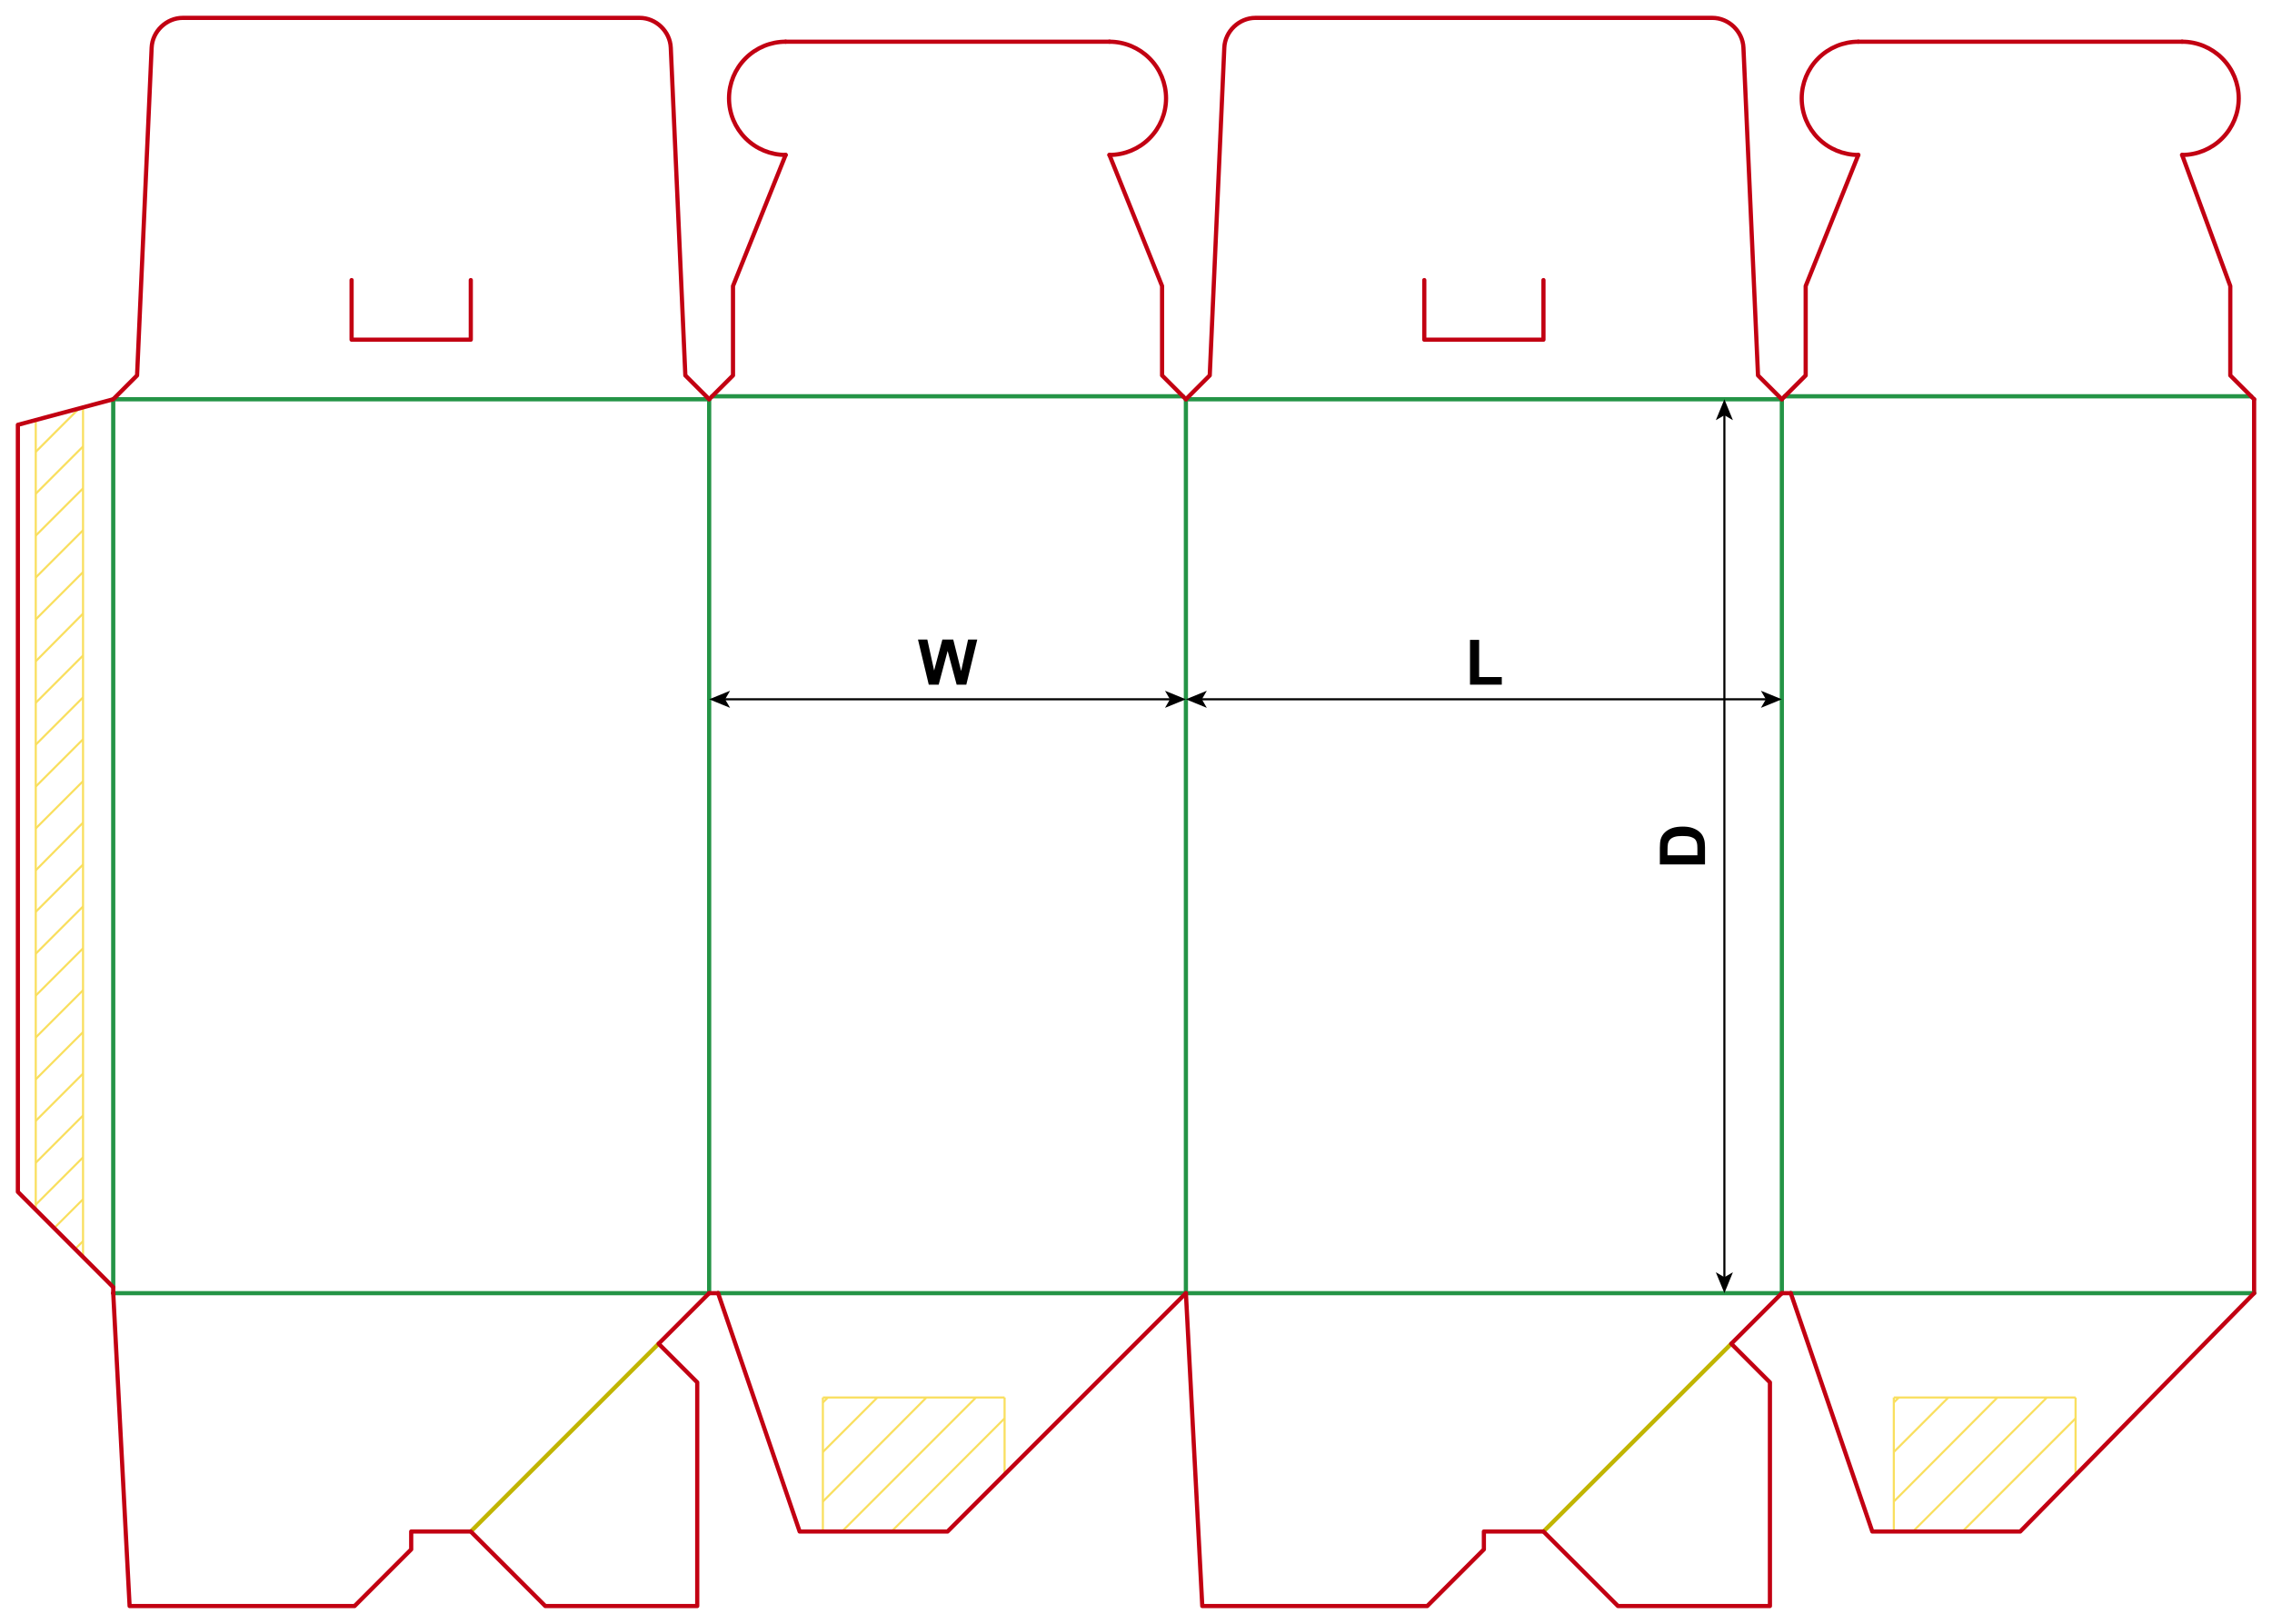 <?xml version="1.0" encoding="utf-8"?>
<!-- Generator: Adobe Illustrator 24.1.1, SVG Export Plug-In . SVG Version: 6.00 Build 0)  -->
<svg version="1.1" id="Layer_1" xmlns="http://www.w3.org/2000/svg" xmlns:xlink="http://www.w3.org/1999/xlink" x="0px" y="0px"
	 viewBox="0 0 1080.71 772.44" style="enable-background:new 0 0 1080.71 772.44;" xml:space="preserve">
<style type="text/css">
	.st0{fill:none;stroke:#F9DF5F;stroke-width:1;stroke-miterlimit:10;}
	.st1{fill:none;stroke:#249446;stroke-width:2;stroke-linecap:round;stroke-linejoin:round;stroke-miterlimit:10;}
	.st2{fill:none;stroke:#C20012;stroke-width:2;stroke-linecap:round;stroke-linejoin:round;stroke-miterlimit:10;}
	.st3{fill:none;stroke:#C1B500;stroke-width:2;stroke-linecap:round;stroke-linejoin:round;stroke-miterlimit:10;}
	.st4{fill:none;stroke:#000000;stroke-miterlimit:10;}
</style>
<g>
	<line class="st0" x1="900.82" y1="664.75" x2="987.27" y2="664.75"/>
	<line class="st0" x1="987.27" y1="664.75" x2="987.27" y2="701.6"/>
	<line class="st0" x1="900.82" y1="664.75" x2="900.82" y2="728.5"/>
	<line class="st0" x1="900.82" y1="667.13" x2="903.2" y2="664.75"/>
	<line class="st0" x1="900.82" y1="690.68" x2="926.76" y2="664.75"/>
	<line class="st0" x1="900.82" y1="714.24" x2="950.1" y2="664.75"/>
	<line class="st0" x1="909.9" y1="728.5" x2="973.65" y2="664.75"/>
	<line class="st0" x1="933.45" y1="728.5" x2="987.27" y2="674.69"/>
</g>
<g>
	<line class="st0" x1="391.41" y1="664.75" x2="477.85" y2="664.75"/>
	<line class="st0" x1="477.85" y1="664.75" x2="477.85" y2="701.6"/>
	<line class="st0" x1="391.41" y1="664.75" x2="391.41" y2="728.5"/>
	<line class="st0" x1="391.41" y1="667.13" x2="393.78" y2="664.75"/>
	<line class="st0" x1="391.41" y1="690.68" x2="417.34" y2="664.75"/>
	<line class="st0" x1="391.41" y1="714.24" x2="440.68" y2="664.75"/>
	<line class="st0" x1="400.48" y1="728.5" x2="464.23" y2="664.75"/>
	<line class="st0" x1="424.04" y1="728.5" x2="477.85" y2="674.69"/>
</g>
<g>
	<line class="st0" x1="17.01" y1="575.43" x2="17.01" y2="199.93"/>
	<line class="st0" x1="39.5" y1="193.89" x2="39.5" y2="597.92"/>
	<line class="st0" x1="17.01" y1="413.97" x2="39.5" y2="391.31"/>
	<line class="st0" x1="17.01" y1="394.05" x2="39.5" y2="371.57"/>
	<line class="st0" x1="17.01" y1="374.13" x2="39.5" y2="351.64"/>
	<line class="st0" x1="17.01" y1="354.2" x2="39.5" y2="331.72"/>
	<line class="st0" x1="17.01" y1="334.28" x2="39.5" y2="311.79"/>
	<line class="st0" x1="17.01" y1="314.54" x2="39.5" y2="291.87"/>
	<line class="st0" x1="17.01" y1="294.61" x2="39.5" y2="272.13"/>
	<line class="st0" x1="17.01" y1="274.69" x2="39.5" y2="252.2"/>
	<line class="st0" x1="17.01" y1="254.76" x2="39.5" y2="232.28"/>
	<line class="st0" x1="17.01" y1="234.84" x2="39.5" y2="212.36"/>
	<line class="st0" x1="17.01" y1="214.92" x2="37.47" y2="194.44"/>
	<line class="st0" x1="17.01" y1="433.72" x2="39.5" y2="411.23"/>
	<line class="st0" x1="17.01" y1="453.64" x2="39.5" y2="431.16"/>
	<line class="st0" x1="17.01" y1="473.56" x2="39.5" y2="451.08"/>
	<line class="st0" x1="17.01" y1="493.49" x2="39.5" y2="471.01"/>
	<line class="st0" x1="17.01" y1="513.41" x2="39.5" y2="490.93"/>
	<line class="st0" x1="17.01" y1="533.15" x2="39.5" y2="510.67"/>
	<line class="st0" x1="17.01" y1="553.08" x2="39.5" y2="530.6"/>
	<line class="st0" x1="17.01" y1="573" x2="39.5" y2="550.52"/>
	<line class="st0" x1="25.76" y1="584.18" x2="39.5" y2="570.44"/>
	<line class="st0" x1="35.71" y1="594.13" x2="39.5" y2="590.37"/>
</g>
<line class="st1" x1="337.32" y1="189.92" x2="337.32" y2="615.12"/>
<line class="st1" x1="564.09" y1="189.92" x2="564.09" y2="615.12"/>
<line class="st1" x1="847.56" y1="189.92" x2="847.56" y2="615.12"/>
<line class="st2" x1="1072.2" y1="189.92" x2="1072.2" y2="615.12"/>
<line class="st1" x1="53.86" y1="189.92" x2="337.32" y2="189.92"/>
<line class="st1" x1="338.74" y1="188.5" x2="562.68" y2="188.5"/>
<line class="st1" x1="564.09" y1="189.92" x2="847.56" y2="189.92"/>
<line class="st1" x1="848.98" y1="188.5" x2="1070.79" y2="188.5"/>
<path class="st2" d="M53.86,189.92l11.34-11.34l6.93-155.92c0.34-7.75,7.04-14.16,14.8-14.16h217.33c7.76,0,14.45,6.41,14.8,14.16
	l6.93,155.92l11.34,11.34"/>
<polyline class="st2" points="167.24,133.23 167.24,161.57 223.94,161.57 223.94,133.23 "/>
<line class="st2" x1="373.7" y1="19.84" x2="527.72" y2="19.84"/>
<polyline class="st2" points="337.32,189.92 348.66,178.58 348.66,136.06 373.7,73.7 "/>
<polyline class="st2" points="564.09,189.92 552.76,178.58 552.76,136.06 527.72,73.7 "/>
<path class="st2" d="M373.7,19.84c-7.14,0-13.99,2.84-19.04,7.89c-5.05,5.05-7.89,11.9-7.89,19.04c0,7.14,2.84,13.99,7.89,19.04
	c5.05,5.05,11.9,7.89,19.04,7.89"/>
<path class="st2" d="M527.72,73.7c7.14,0,13.99-2.84,19.04-7.89c5.05-5.05,7.89-11.9,7.89-19.04c0-7.14-2.84-13.99-7.89-19.04
	c-5.05-5.05-11.9-7.89-19.04-7.89"/>
<path class="st2" d="M564.09,189.92l11.34-11.34l6.93-155.92c0.34-7.75,7.04-14.16,14.8-14.16h217.33c7.76,0,14.45,6.41,14.8,14.16
	l6.93,155.92l11.34,11.34"/>
<polyline class="st2" points="677.48,133.23 677.48,161.57 734.17,161.57 734.17,133.23 "/>
<line class="st2" x1="883.94" y1="19.84" x2="1037.95" y2="19.84"/>
<polyline class="st2" points="847.56,189.92 858.9,178.58 858.9,136.06 883.94,73.7 "/>
<polyline class="st2" points="1072.2,189.92 1060.87,178.58 1060.87,136.06 1037.95,73.7 "/>
<path class="st2" d="M883.94,19.84c-7.14,0-13.99,2.84-19.04,7.89c-5.05,5.05-7.89,11.9-7.89,19.04c0,7.14,2.84,13.99,7.89,19.04
	c5.05,5.05,11.9,7.89,19.04,7.89"/>
<path class="st2" d="M1037.95,73.7c7.14,0,13.99-2.84,19.04-7.89c5.05-5.05,7.89-11.9,7.89-19.04c0-7.14-2.84-13.99-7.89-19.04
	c-5.05-5.05-11.9-7.89-19.04-7.89"/>
<line class="st1" x1="53.86" y1="615.12" x2="337.32" y2="615.12"/>
<line class="st1" x1="341.57" y1="615.12" x2="847.56" y2="615.12"/>
<line class="st1" x1="851.81" y1="615.12" x2="1072.2" y2="615.12"/>
<line class="st2" x1="337.32" y1="615.12" x2="341.57" y2="615.12"/>
<line class="st2" x1="847.56" y1="615.12" x2="851.81" y2="615.12"/>
<line class="st3" x1="223.94" y1="728.5" x2="313.27" y2="639.17"/>
<polyline class="st2" points="53.86,615.12 61.65,763.94 168.66,763.94 195.59,737.01 195.59,728.5 223.94,728.5 259.37,763.94 
	331.65,763.94 331.65,657.55 313.27,639.17 337.32,615.12 "/>
<polyline class="st2" points="341.57,615.12 380.36,728.5 450.71,728.5 564.09,615.12 "/>
<line class="st3" x1="734.17" y1="728.5" x2="823.51" y2="639.17"/>
<polyline class="st2" points="564.09,615.12 571.88,763.94 678.9,763.94 705.83,737.01 705.83,728.5 734.17,728.5 769.61,763.94 
	841.89,763.94 841.89,657.55 823.51,639.17 847.56,615.12 "/>
<polyline class="st2" points="851.81,615.12 890.59,728.5 960.94,728.5 1072.2,615.12 "/>
<line class="st1" x1="53.86" y1="189.92" x2="53.86" y2="612.28"/>
<polyline class="st2" points="53.86,189.92 8.5,202.07 8.5,566.93 53.86,612.28 53.86,615.12 "/>
<g>
	<g>
		<line class="st4" x1="571.16" y1="332.63" x2="840.5" y2="332.63"/>
		<g>
			<polygon points="564.09,332.63 574.04,336.7 571.68,332.63 574.04,328.57 			"/>
		</g>
		<g>
			<polygon points="847.56,332.63 837.61,336.7 839.97,332.63 837.61,328.57 			"/>
		</g>
	</g>
</g>
<g>
	<g>
		<line class="st4" x1="344.38" y1="332.63" x2="557.03" y2="332.63"/>
		<g>
			<polygon points="337.32,332.63 347.27,336.7 344.91,332.63 347.27,328.57 			"/>
		</g>
		<g>
			<polygon points="564.09,332.63 554.15,336.7 556.51,332.63 554.15,328.57 			"/>
		</g>
	</g>
</g>
<g>
	<g>
		<line class="st4" x1="820.23" y1="196.98" x2="820.23" y2="608.06"/>
		<g>
			<polygon points="820.23,189.92 816.16,199.87 820.23,197.51 824.29,199.87 			"/>
		</g>
		<g>
			<polygon points="820.23,615.12 816.16,605.17 820.23,607.53 824.29,605.17 			"/>
		</g>
	</g>
</g>
<g>
	<path d="M699.23,325.67v-21.3h4.34v17.68h10.78v3.62H699.23z"/>
</g>
<g>
	<path d="M441.78,325.67l-5.13-21.47h4.44l3.24,14.75l3.93-14.75h5.16l3.76,15l3.3-15h4.37l-5.21,21.47h-4.6l-4.28-16.05
		l-4.26,16.05H441.78z"/>
</g>
<g>
	<path d="M789.54,411.19v-7.92c0-1.79,0.14-3.15,0.41-4.09c0.37-1.26,1.03-2.34,1.98-3.24s2.11-1.58,3.48-2.05s3.06-0.7,5.08-0.7
		c1.77,0,3.29,0.22,4.57,0.66c1.56,0.54,2.83,1.3,3.79,2.3c0.73,0.75,1.3,1.77,1.71,3.05c0.3,0.96,0.45,2.24,0.45,3.84v8.16H789.54z
		 M793.17,406.85h14.22v-3.24c0-1.21-0.07-2.08-0.21-2.62c-0.18-0.7-0.47-1.29-0.89-1.75s-1.11-0.84-2.07-1.14s-2.27-0.44-3.93-0.44
		s-2.93,0.15-3.82,0.44s-1.58,0.7-2.08,1.23s-0.83,1.2-1.01,2.01c-0.14,0.61-0.21,1.79-0.21,3.56V406.85z"/>
</g>
</svg>
